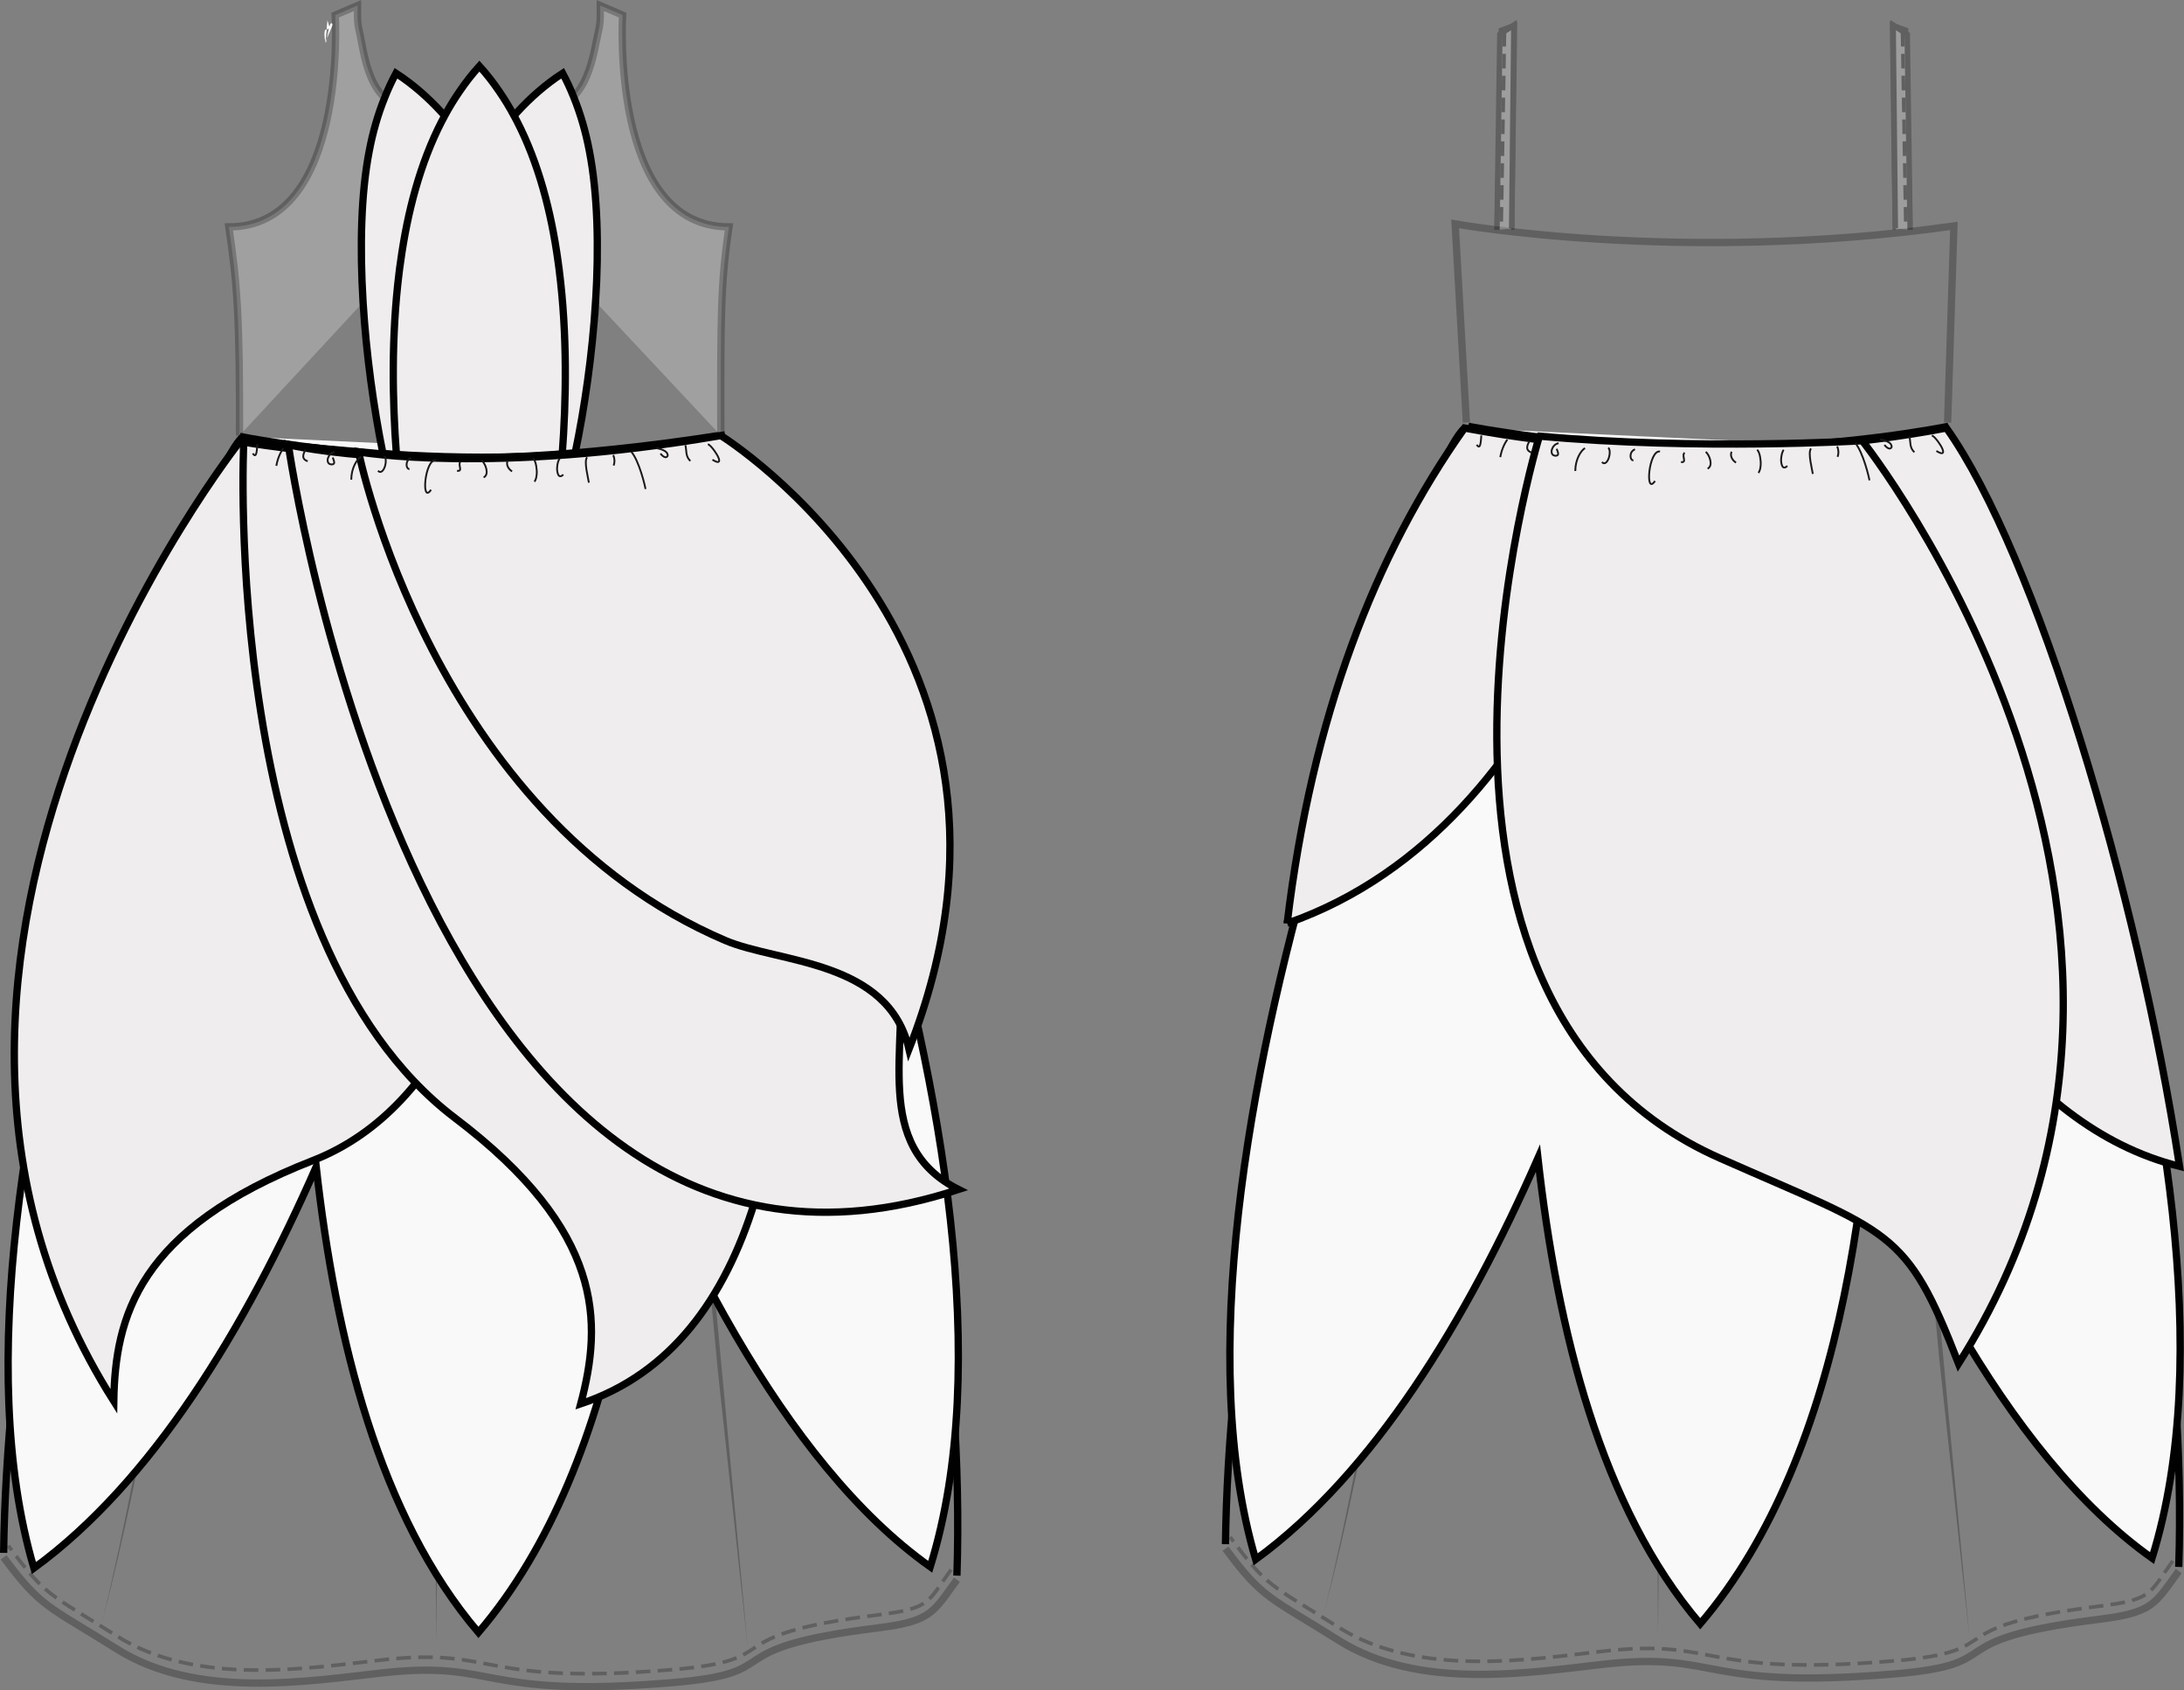 <?xml version="1.0" encoding="UTF-8"?>
<svg xmlns="http://www.w3.org/2000/svg" id="Layer_2" data-name="Layer 2" width="299.44" height="231.69" viewBox="0 0 299.44 231.69">
  <rect x="0" y="0" width="299.44" height="231.69" fill="#808080" stroke="none"/>
  <defs>
    <style>
      .cls-1, .cls-2, .cls-3, .cls-4, .cls-5, .cls-6, .cls-7, .cls-8, .cls-9, .cls-10 {
        stroke: #010101;
      }

      .cls-1, .cls-11, .cls-12, .cls-13, .cls-14, .cls-4, .cls-15, .cls-7, .cls-8, .cls-9 {
        fill: none;
      }

      .cls-1, .cls-14, .cls-5 {
        stroke-width: .5px;
      }

      .cls-1, .cls-14, .cls-8 {
        stroke-dasharray: 2 1;
      }

      .cls-2 {
        fill: #efeded;
      }

      .cls-16, .cls-6 {
        fill: #fff;
      }

      .cls-11 {
        stroke: #020202;
        stroke-width: .18px;
      }

      .cls-17, .cls-13, .cls-14, .cls-4, .cls-6 {
        opacity: .25;
      }

      .cls-3, .cls-5 {
        fill: #f2f2f2;
      }

      .cls-3, .cls-9 {
        stroke-width: .75px;
      }

      .cls-13, .cls-14 {
        stroke: #000;
      }

      .cls-15 {
        stroke: #1a1a1a;
      }

      .cls-15, .cls-8 {
        stroke-width: .25px;
      }

      .cls-9 {
        stroke-linejoin: round;
      }

      .cls-10 {
        fill: #f9f9f9;
      }
    </style>
  </defs>
  <g id="Isolation_Mode" data-name="Isolation Mode">
    <path class="cls-7" d="M.5,212.85c.65-55.06,24.89-145.68,32.78-152.99"></path>
    <path class="cls-7" d="M131.2,215.97c2.05-60.45-24.48-148.95-32.37-156.26"></path>
    <path class="cls-13" d="M131.2,216.53c-3.26,4.46-3.48,5.69-10.8,6.6-23.32,2.9-11.66,6.12-28.25,7.51-26.68,2.23-23.78-3.12-39.73-1.34-10.19,1.14-25.41,3.66-36.4-3.27-9.43-5.94-10.35-5.59-15.52-12.57"></path>
    <path class="cls-14" d="M130.4,215.15c-3.26,4.46-2.68,5.29-10,6.2-23.32,2.9-11.66,6.12-28.25,7.51-26.68,2.23-23.78-3.12-39.73-1.34-10.19,1.14-25.41,3.66-36.4-3.27-9.43-5.94-9.7-5.39-14.87-12.37"></path>
    <g class="cls-17">
      <polygon points="89.7 88.63 102.5 225.58 98.4 187.71 92.89 128.83 89.7 88.63"></polygon>
    </g>
    <g class="cls-17">
      <path d="M62.01,84.52c-.57,11.7-.76,23.43-.98,35.15l-.51,35.17-.72,70.35-.19-38.97c.2-20.16.42-40.33.75-60.49l.68-20.61c.26-6.87.51-13.74.97-20.59Z"></path>
    </g>
    <g class="cls-17">
      <path d="M38.36,75.66l-.46,2.25-.36,2.29c-.25,1.53-.46,3.06-.68,4.6l-1.27,9.22-2.48,18.44c-1.67,12.29-3.4,24.58-5.26,36.85-1.84,12.27-3.85,24.52-6.08,36.72-2.24,12.2-4.66,24.39-7.79,36.41,3.25-13.37,5.73-26.89,7.96-40.45,3.71-21,6.84-42.11,9.74-63.24l3.21-21.58,1.61-10.79c.28-1.8.54-3.6.85-5.39l.46-2.69c.16-.89.37-1.76.55-2.64Z"></path>
    </g>
    <path class="cls-10" d="M98.92,60.1s45.8,99.4,28.62,154.66c-40.18-28.52-62.18-124.34-66.92-148.53"></path>
    <path class="cls-10" d="M83.81,62.22s21.83,114.69-18.21,161.54c-13.58-15.9-19.59-40.17-22.25-63.82-9.78,22.27-22.55,43.22-38.7,55C-11.58,159.98,33.28,59.86,33.28,59.86"></path>
    <path class="cls-16" d="M44.62,5.75c-.16-.68-.18-1.24-.05-1.66l.66-.19-.34-1.12-.26,2.97Z"></path>
    <path class="cls-16" d="M45.67,3.28l-.08.04c-.48-.98-.81,3.16-.98,2.43l1.06-2.47Z"></path>
    <path class="cls-6" d="M32.84,59.71c.04-16.16-.31-20.84-1.47-28.61,16.35,0,14.59-29.03,14.59-29.03l3.06-1.31v1.47c0,.7.08,1.4.25,2.08.66,2.73,1.18,10.51,7.26,10.51,7.45,0,9.13,9.48,9.13,9.48"></path>
    <path class="cls-6" d="M65.66,24.3s1.68-9.48,9.13-9.48c5.86,0,6.6-7.77,7.26-10.51.16-.68.25-1.38.25-2.08V.76l3.06,1.31s-1.77,29.03,14.59,29.03c-1.16,7.77-1.15,12.45-1.12,28.61"></path>
    <path class="cls-2" d="M75.29,62.43c-2.94.15-6.05.24-9.25.24-3.45,0-6.77-.11-9.9-.27-.61-.04-1.2-.08-1.79-.11-.63-.04-1.24-.09-1.85-.13-1.28-6.31-2.28-13.59-2.72-20.72h0c-.46-7.56-.29-14.92.85-20.77.48-2.52,1.17-4.96,2.11-7.28.45-1.15.97-2.27,1.55-3.35,2.31,1.5,4.4,3.33,6.31,5.42.13.14.25.28.36.42.32.35.62.7.91,1.06.01.01.02.02.02.03.81,1,1.58,2.05,2.29,3.13.54.83,1.06,1.67,1.54,2.54.09.14.17.28.24.43.6,1.08,1.16,2.19,1.67,3.34h.01c5.36,11.68,6.91,25.84,7.65,36.02Z"></path>
    <path class="cls-2" d="M81.66,41.38c-.46,7.2-1.5,14.53-2.83,20.84-.57.04-1.16.07-1.75.11-.59.03-1.18.07-1.79.1-2.94.15-6.05.24-9.25.24-3.45,0-6.77-.11-9.9-.27.75-10.23,2.31-24.48,7.74-36.17,0-.01.01-.01.01-.02.46-1.03.96-2.04,1.51-3.01.09-.19.2-.38.32-.56.32-.6.67-1.18,1.05-1.76-.01-.01-.01-.03.02-.04.92-1.5,1.95-2.92,3.08-4.26.18-.24.39-.48.61-.71.1-.14.23-.27.35-.41,1.91-2.09,4-3.92,6.31-5.42.56,1.04,1.06,2.12,1.5,3.22.96,2.36,1.67,4.84,2.16,7.41,1.15,5.9,1.32,13.23.86,20.71Z"></path>
    <path class="cls-2" d="M77.08,62.33c-.59.03-1.18.07-1.79.1-2.94.15-6.05.24-9.25.24-3.45,0-6.77-.11-9.9-.27-.61-.04-1.2-.08-1.79-.11-.55-7.33-.71-16.11.35-24.76.06-.55.14-1.09.22-1.64.94-6.84,2.69-13.52,5.64-19.25.09-.18.18-.35.28-.52.03-.08.08-.17.12-.24.62-1.15,1.29-2.25,2.02-3.31.84-1.24,1.75-2.41,2.75-3.51,1,1.1,1.92,2.29,2.76,3.53.72,1.05,1.39,2.15,1.99,3.28.04.06.07.12.1.18.09.17.18.34.27.51,2.97,5.74,4.73,12.45,5.67,19.33h0c.06.38.1.74.15,1.11v.02c1.12,8.81.97,17.8.41,25.31Z"></path>
    <path class="cls-9" d="M99.41,59.7s-8.56,1.68-20.58,2.52c-.57.04-1.16.07-1.75.11-.59.03-1.18.07-1.79.1-2.94.15-6.05.24-9.25.24-3.45,0-6.77-.11-9.9-.27-.61-.04-1.2-.08-1.79-.11-.63-.04-1.24-.09-1.85-.13-11.54-.85-19.6-2.46-19.6-2.46"></path>
    <path class="cls-2" d="M72.53,64s8.17,80.32-29.65,95.08c-23.98,9.36-27.09,21.43-27.28,32.98C-23.13,130.95,32.94,60.47,32.94,60.47c0,0,16.22,1.48,39.59,3.53Z"></path>
    <path class="cls-2" d="M98.51,60.1s30.61,115.85-18.89,132.32c2.97-11.16,3.28-23.62-17.23-39.17-32.35-24.53-28.97-92.65-28.97-92.65,0,0,31.73,5.64,65.09-.5Z"></path>
    <path class="cls-2" d="M98.22,59.75s28.97,41.87,25.06,71.89c1.34,12.17-3.87,25.37,8.14,31.4C57.49,187.43,39.53,60.95,39.53,60.95c0,0,19.26,4.91,58.69-1.2Z"></path>
    <path class="cls-2" d="M98.84,59.71s47.32,29.29,25.79,84.1c-2.83-12.28-17.91-11.79-25.21-14.91-40.17-17.17-50.26-66.96-50.26-66.96,0,0,18.31,3.18,49.68-2.24Z"></path>
    <g>
      <path class="cls-12" d="M99.28,61.59c-5.35.96-10.89,1.45-16.37,1.95-5.49.45-11,.91-16.47.93-5.48-.08-11-.46-16.5-.85-5.48-.43-11.03-.82-16.42-1.59l.46-2.67c2.46.38,5.27.64,7.97.89,2.72.25,5.46.47,8.19.67,5.45.38,11,.76,16.32.84,2.6.02,5.32-.13,8.04-.3,2.72-.17,5.45-.38,8.17-.62,2.73-.24,5.45-.5,8.16-.8,2.68-.31,5.46-.64,7.9-1.1l.54,2.65Z"></path>
      <path class="cls-15" d="M89.98,61.42c.93.17,1.64.51,1.56,1.07-.21.41-.69.07-.98-.32"></path>
      <path class="cls-15" d="M56.36,62.78c-.84.3-.73,1.52-.22,1.51"></path>
      <path class="cls-15" d="M38.86,61.44c-.44.59-.81,1.47-.97,2.41"></path>
      <path class="cls-15" d="M69.6,63.12c-.26.59.14,1.21.61,1.49"></path>
      <path class="cls-15" d="M41.9,61.63c-.26.47-.7,1.27.29,1.59"></path>
      <path class="cls-15" d="M52.7,62.55c.25.29.23.81.11,1.26-.17.65-.6,1.16-.98.71"></path>
      <path class="cls-15" d="M59.79,63.09c-1.55-.29-2.1,6.13-.69,4.04"></path>
      <path class="cls-15" d="M63.16,63.25c-.48.43.41,1.4-.5,1.28"></path>
      <path class="cls-15" d="M66.06,63.13c.25.21.52.68.62,1.15.1.47.06.95-.37,1.16"></path>
      <path class="cls-15" d="M76.74,62.86c-.18.18-.32.66-.36,1.25-.03.39.1,1.7.85.94"></path>
      <path class="cls-15" d="M86.55,61.92c1.06,1.18,1.93,4.8,1.95,5.11"></path>
      <path class="cls-15" d="M93.97,61.01c.1.4.09.77.15,1.13.06.35.17.7.53,1.05"></path>
      <path class="cls-15" d="M97.05,60.89c.25.07.59.47.91.91.25.35.47.72.58,1.02.18.49.03.75-.86.19"></path>
      <path class="cls-15" d="M80.5,62.68c-.49.5.17,2.94.24,3.48"></path>
      <path class="cls-15" d="M73.1,62.86c.21.16.34.55.42,1.02.05.34.1.72.07,1.07-.03.45-.13.85-.31,1.07"></path>
      <path class="cls-15" d="M45.89,61.94c-.46.07-.78.44-.91.81-.15.44-.03.89.47.91.56.01.37-.43.17-.95"></path>
      <path class="cls-15" d="M35.29,60.88c-.06.45-.05,2.16-.63,1.27"></path>
      <path class="cls-15" d="M49.49,62.61c-.55.34-1.32,1.52-1.33,3.14"></path>
      <path class="cls-15" d="M84.08,62.37c.24.62.19,1.12.05,1.44"></path>
    </g>
    <path class="cls-7" d="M168.02,211.66c.65-55.06,24.89-145.68,32.78-152.99"></path>
    <path class="cls-7" d="M298.72,214.78c2.05-60.45-24.48-148.95-32.37-156.26"></path>
    <path class="cls-13" d="M298.72,215.34c-3.26,4.46-3.48,5.69-10.8,6.6-23.32,2.9-11.66,6.12-28.25,7.51-26.68,2.23-23.78-3.12-39.73-1.34-10.19,1.14-25.41,3.66-36.4-3.27-9.43-5.94-10.35-5.59-15.52-12.57"></path>
    <path class="cls-14" d="M297.91,213.95c-3.26,4.46-2.68,5.29-10,6.2-23.32,2.9-11.66,6.12-28.25,7.51-26.68,2.23-23.78-3.12-39.73-1.34-10.19,1.14-25.41,3.66-36.4-3.27-9.43-5.94-9.7-5.39-14.87-12.37"></path>
    <g class="cls-17">
      <polygon points="257.21 87.44 270.02 224.39 265.91 186.51 260.41 127.63 257.21 87.44"></polygon>
    </g>
    <g class="cls-17">
      <path d="M229.53,83.32c-.57,11.7-.76,23.43-.98,35.15l-.51,35.17-.72,70.35-.19-38.97c.2-20.16.42-40.33.75-60.49l.68-20.61c.26-6.87.51-13.74.97-20.59Z"></path>
    </g>
    <g class="cls-17">
      <path d="M205.88,74.47l-.46,2.25-.36,2.29c-.25,1.53-.46,3.06-.68,4.6l-1.27,9.22-2.48,18.44c-1.67,12.29-3.4,24.58-5.26,36.85-1.84,12.27-3.85,24.52-6.08,36.72-2.24,12.2-4.66,24.39-7.79,36.41,3.25-13.37,5.73-26.89,7.96-40.45,3.71-21,6.84-42.11,9.74-63.24l3.21-21.58,1.61-10.79c.28-1.8.54-3.6.85-5.39l.46-2.69c.16-.89.37-1.76.55-2.64Z"></path>
    </g>
    <path class="cls-10" d="M266.44,58.91s45.8,99.4,28.62,154.66c-40.18-28.52-62.18-124.34-66.92-148.53"></path>
    <path class="cls-10" d="M251.32,61.03s21.83,114.69-18.21,161.54c-13.58-15.9-19.59-40.17-22.25-63.82-9.78,22.27-22.55,43.22-38.7,55-16.22-54.96,28.63-155.08,28.63-155.08"></path>
    <g>
      <path class="cls-12" d="M266.79,60.39c-5.35.96-10.89,1.45-16.37,1.95-5.49.45-11,.91-16.47.93-5.48-.08-11-.46-16.5-.85-5.48-.43-11.03-.82-16.42-1.59l.46-2.67c2.46.38,5.27.64,7.97.89,2.72.25,5.46.47,8.19.67,5.45.38,11,.76,16.32.84,2.6.02,5.32-.13,8.04-.3,2.72-.17,5.45-.38,8.17-.62,2.73-.24,5.45-.5,8.16-.8,2.68-.31,5.46-.64,7.9-1.1l.54,2.65Z"></path>
      <path class="cls-15" d="M257.5,60.23c.93.17,1.64.51,1.56,1.07-.21.41-.69.07-.98-.32"></path>
      <path class="cls-15" d="M223.88,61.59c-.84.3-.73,1.52-.22,1.51"></path>
      <path class="cls-15" d="M206.37,60.25c-.44.59-.81,1.47-.97,2.41"></path>
      <path class="cls-15" d="M237.11,61.92c-.26.59.14,1.21.61,1.49"></path>
      <path class="cls-15" d="M209.41,60.44c-.26.47-.7,1.27.29,1.59"></path>
      <path class="cls-15" d="M220.21,61.36c.25.29.23.81.11,1.26-.17.65-.6,1.16-.98.71"></path>
      <path class="cls-15" d="M227.31,61.89c-1.55-.29-2.1,6.13-.69,4.04"></path>
      <path class="cls-15" d="M230.67,62.05c-.48.43.41,1.4-.5,1.28"></path>
      <path class="cls-15" d="M233.57,61.93c.25.21.52.68.62,1.15.1.47.06.95-.37,1.16"></path>
      <path class="cls-15" d="M244.26,61.67c-.18.18-.32.66-.36,1.25-.03.39.1,1.7.85.94"></path>
      <path class="cls-15" d="M254.06,60.73c1.06,1.18,1.93,4.8,1.95,5.11"></path>
      <path class="cls-15" d="M261.49,59.81c.1.4.09.77.15,1.13.06.35.17.7.53,1.05"></path>
      <path class="cls-15" d="M264.57,59.69c.25.07.59.47.91.91.25.35.48.72.58,1.02.18.49.03.75-.86.19"></path>
      <path class="cls-15" d="M248.02,61.48c-.49.5.17,2.94.24,3.48"></path>
      <path class="cls-15" d="M240.61,61.66c.21.16.34.55.42,1.02.05.34.1.72.07,1.07-.03.45-.13.85-.31,1.07"></path>
      <path class="cls-15" d="M213.41,60.75c-.46.07-.78.44-.91.81-.15.44-.03.89.47.91.56.01.37-.43.17-.95"></path>
      <path class="cls-15" d="M202.81,59.69c-.06.45-.05,2.16-.63,1.27"></path>
      <path class="cls-15" d="M217.01,61.42c-.55.34-1.32,1.52-1.33,3.14"></path>
      <path class="cls-15" d="M251.59,61.18c.24.62.19,1.12.05,1.44"></path>
    </g>
    <path class="cls-4" d="M267.03,57.91l.86-26.94c-37.46,5.28-68.38-.28-68.38-.28l1.54,27.22"></path>
    <path class="cls-9" d="M201.34,58.31s14.87,2.97,33.14,2.97,32.63-2.97,32.63-2.97"></path>
    <g class="cls-17">
      <g>
        <polyline class="cls-5" points="205.15 30.94 205.72 4.06 207.77 3.31 207.39 31.51"></polyline>
        <line class="cls-8" x1="206.39" y1="3.87" x2="205.84" y2="30.85"></line>
      </g>
      <g>
        <polyline class="cls-3" points="205.24 31.52 205.64 4.71 207.56 3.43 207.26 31.3"></polyline>
        <line class="cls-1" x1="206.27" y1="4.38" x2="205.82" y2="30.99"></line>
      </g>
    </g>
    <g class="cls-17">
      <g>
        <polyline class="cls-5" points="261.98 30.94 261.4 4.06 259.35 3.31 259.73 31.51"></polyline>
        <line class="cls-8" x1="260.73" y1="3.87" x2="261.28" y2="30.85"></line>
      </g>
      <g>
        <polyline class="cls-3" points="261.89 31.52 261.49 4.71 259.56 3.43 259.86 31.3"></polyline>
        <line class="cls-1" x1="260.85" y1="4.38" x2="261.3" y2="30.99"></line>
      </g>
    </g>
    <g>
      <g>
        <g>
          <path class="cls-12" d="M200.86,61.25c10.82,2.59,21.94,3.9,33.06,3.9v-6.27c-10.63,0-21.26-1.26-31.61-3.73l-1.46,6.09Z"></path>
          <path class="cls-11" d="M203.11,58.49c-.97,1.33-1.3,3.39-1.98,5.03"></path>
          <path class="cls-11" d="M204.15,58.72c-.6,2.71-1,5.58-2.58,7.87"></path>
          <path class="cls-11" d="M208.25,59.58c-.02-.22.1.63-.24,1.98"></path>
          <path class="cls-11" d="M207.29,59.37c-2.69,5.8-4.81,11.91-6.14,18.23"></path>
          <path class="cls-11" d="M209.24,59.74c0,1.78-1.1,3.59-1.41,5.39-.64,3.86,1.55,2.51.78.39"></path>
          <path class="cls-11" d="M210.33,59.94c.66,1.29.1,7.6-.72,10.81"></path>
          <path class="cls-11" d="M211.64,60.15c.25,1.27.08,2.36-.23,3.06"></path>
          <path class="cls-11" d="M213.52,60.46c-1.67,3.58-2.05,9.99-1.85,13.45"></path>
          <path class="cls-11" d="M214.7,60.62c.35,2.48.26,5.29-.44,5.93-.59.54-.71-1.54-.36-2.7"></path>
          <path class="cls-11" d="M215.87,60.78c.66,2.92.27,13.6-2.44,22.51"></path>
          <path class="cls-11" d="M217.61,60.99c.02.68.12,2.69-.3,2.25-.39-.41-.1-.92.01-1.57"></path>
          <path class="cls-11" d="M219.76,61.45c.99.92-.67,8.66-1.85,10.84"></path>
          <path class="cls-11" d="M222.34,61.49c-1.48,2.37-2.59,9.98-1.13,9.11.52-.31.73-2.95.76-3.64"></path>
          <path class="cls-11" d="M224.31,61.62c-.91,4.95-2.58,10.93-1.69,15.95"></path>
          <path class="cls-11" d="M225.67,61.73c.2.71.64,1.68.11,2.31-.44.52-.58-.43-.57-1.26"></path>
          <path class="cls-11" d="M227.01,61.79c.78,4.64,1.89,13.08.74,14.38-.45.49-1.57-1.12-.89-3.59"></path>
          <path class="cls-11" d="M228.17,61.84c.49,1.73.82,3.19.75,4.34"></path>
          <path class="cls-11" d="M229.97,61.9c-.42.14-.58,2.43-.03,2.21.4-.16.29-1.19.06-2.29"></path>
          <path class="cls-11" d="M231.24,64.34c-.19.8-.12,1.5.4,2.1.84.97-.13-3.33-.57-4.52"></path>
          <path class="cls-11" d="M232.44,61.95c.54,2.52,1.38,5.76.75,8.21"></path>
        </g>
        <path class="cls-11" d="M205.88,59.03c-1.17.98-.99,4.33-.32,2.39"></path>
        <path class="cls-11" d="M218.76,61.17c.47,1.26-.41,4.66-1.16,5.67"></path>
        <path class="cls-11" d="M223.15,61.42s-.78,2.23-.78,3.31"></path>
      </g>
      <g>
        <g>
          <path class="cls-12" d="M233.93,65.16c11.12,0,22.24-1.32,33.06-3.9l-1.46-6.09c-10.34,2.47-20.97,3.73-31.61,3.73v6.27Z"></path>
          <path class="cls-11" d="M235.47,61.95c-.63,1.52-.47,3.6-.76,5.35"></path>
          <path class="cls-11" d="M236.53,61.93c.04,2.77.33,5.67-.68,8.26"></path>
          <path class="cls-11" d="M240.72,61.81c-.07-.21.24.59.23,1.98"></path>
          <path class="cls-11" d="M239.74,61.83c-1.27,6.27-1.91,12.71-1.73,19.16"></path>
          <path class="cls-11" d="M241.72,61.74c.42,1.72-.24,3.75-.11,5.57.28,3.91,2.1,2.08.85.2"></path>
          <path class="cls-11" d="M242.82,61.67c.95,1.1,1.86,7.36,1.81,10.68"></path>
          <path class="cls-11" d="M244.15,61.58c.54,1.18.63,2.27.49,3.03"></path>
          <path class="cls-11" d="M246.05,61.44c-.78,3.88.33,10.19,1.33,13.51"></path>
          <path class="cls-11" d="M247.23,61.32c.92,2.34,1.48,5.08.96,5.87-.44.66-1.04-1.34-.98-2.55"></path>
          <path class="cls-11" d="M248.4,61.2c1.32,2.69,3.43,13.17,2.88,22.46"></path>
          <path class="cls-11" d="M250.15,61c.18.66.75,2.59.24,2.26-.47-.3-.31-.87-.35-1.53"></path>
          <path class="cls-11" d="M252.35,60.95c1.18.66,1.37,8.57.72,10.97"></path>
          <path class="cls-11" d="M254.86,60.38c-.88,2.66-.19,10.32,1.02,9.12.43-.43.02-3.03-.11-3.71"></path>
          <path class="cls-11" d="M256.81,60.06c.27,5.03.04,11.24,2.07,15.91"></path>
          <path class="cls-11" d="M258.16,59.84c.36.64,1.02,1.48.65,2.21-.31.61-.67-.28-.85-1.09"></path>
          <path class="cls-11" d="M259.48,59.59c1.84,4.33,4.88,12.28,4.07,13.81-.32.58-1.79-.73-1.71-3.28"></path>
          <path class="cls-11" d="M260.62,59.37c.88,1.57,1.54,2.91,1.74,4.04"></path>
          <path class="cls-11" d="M262.38,59.01c-.38.23,0,2.5.49,2.16.35-.25,0-1.22-.47-2.25"></path>
          <path class="cls-11" d="M264.19,61.08c0,.83.23,1.48.88,1.95,1.05.76-.91-3.22-1.61-4.26"></path>
          <path class="cls-11" d="M264.8,58.48c1.12,2.33,2.68,5.28,2.64,7.8"></path>
        </g>
        <path class="cls-11" d="M238.29,61.83c-.91,1.22.05,4.44.25,2.4"></path>
        <path class="cls-11" d="M251.31,60.91c.75,1.12.69,4.63.19,5.78"></path>
        <path class="cls-11" d="M255.64,60.13s-.24,2.34,0,3.4"></path>
      </g>
    </g>
    <path class="cls-2" d="M176.48,126.56c38.93-13.61,48.15-65.28,48.15-65.28,0,0-10.07,0-23.83-2.61-12.27,17.28-20.95,39.66-24.32,67.89Z"></path>
    <path class="cls-2" d="M298.83,159.87c-44.48-11.11-55.79-98.59-55.79-98.59,0,0,10.07,0,23.83-2.61,12.27,17.28,26.17,63.37,31.96,101.2Z"></path>
    <path class="cls-2" d="M211.06,59.79s-23.8,77.48,24.73,98.95c23.54,10.42,25.51,9.51,32.74,28.17,38.74-61.11-13.2-126.5-13.2-126.5,0,0-22.43,1.36-44.26-.63Z"></path>
    <g>
      <path class="cls-12" d="M267.09,60.39c-5.35.96-10.89,1.45-16.37,1.95-5.49.45-11,.91-16.47.93-5.48-.08-11-.46-16.5-.85-5.48-.43-11.03-.82-16.42-1.59l.46-2.67c2.46.38,5.27.64,7.97.89,2.72.25,5.46.47,8.19.67,5.45.38,11,.76,16.32.84,2.6.02,5.32-.13,8.04-.3,2.72-.17,5.45-.38,8.17-.62,2.73-.24,5.45-.5,8.16-.8,2.68-.31,5.46-.64,7.9-1.1l.54,2.65Z"></path>
      <path class="cls-15" d="M257.79,60.23c.93.17,1.64.51,1.56,1.07-.21.41-.69.07-.98-.32"></path>
      <path class="cls-15" d="M224.17,61.59c-.84.3-.73,1.52-.22,1.51"></path>
      <path class="cls-15" d="M206.67,60.25c-.44.59-.81,1.47-.97,2.41"></path>
      <path class="cls-15" d="M237.41,61.92c-.26.59.14,1.21.61,1.49"></path>
      <path class="cls-15" d="M209.71,60.44c-.26.47-.7,1.27.29,1.59"></path>
      <path class="cls-15" d="M220.51,61.36c.25.29.23.81.11,1.26-.17.65-.6,1.16-.98.71"></path>
      <path class="cls-15" d="M227.6,61.89c-1.55-.29-2.1,6.13-.69,4.04"></path>
      <path class="cls-15" d="M230.97,62.05c-.48.43.41,1.4-.5,1.28"></path>
      <path class="cls-15" d="M233.87,61.93c.25.21.52.68.62,1.15.1.47.06.95-.37,1.16"></path>
      <path class="cls-15" d="M244.56,61.67c-.18.18-.32.66-.36,1.25-.03.39.1,1.7.85.94"></path>
      <path class="cls-15" d="M254.36,60.73c1.06,1.18,1.93,4.8,1.95,5.11"></path>
      <path class="cls-15" d="M261.79,59.81c.1.4.09.77.15,1.13.06.35.17.7.53,1.05"></path>
      <path class="cls-15" d="M264.86,59.69c.25.07.59.47.91.91.25.35.48.72.58,1.02.18.49.03.75-.86.19"></path>
      <path class="cls-15" d="M248.31,61.48c-.49.5.17,2.94.24,3.48"></path>
      <path class="cls-15" d="M240.91,61.66c.21.16.34.55.42,1.02.05.34.1.72.07,1.07-.03.45-.13.85-.31,1.07"></path>
      <path class="cls-15" d="M213.7,60.75c-.46.07-.78.44-.91.81-.15.44-.03.89.47.91.56.01.37-.43.17-.95"></path>
      <path class="cls-15" d="M203.1,59.69c-.06.45-.05,2.16-.63,1.27"></path>
      <path class="cls-15" d="M217.31,61.42c-.55.34-1.32,1.52-1.33,3.14"></path>
      <path class="cls-15" d="M251.89,61.18c.24.62.19,1.12.05,1.44"></path>
    </g>
  </g>
</svg>
